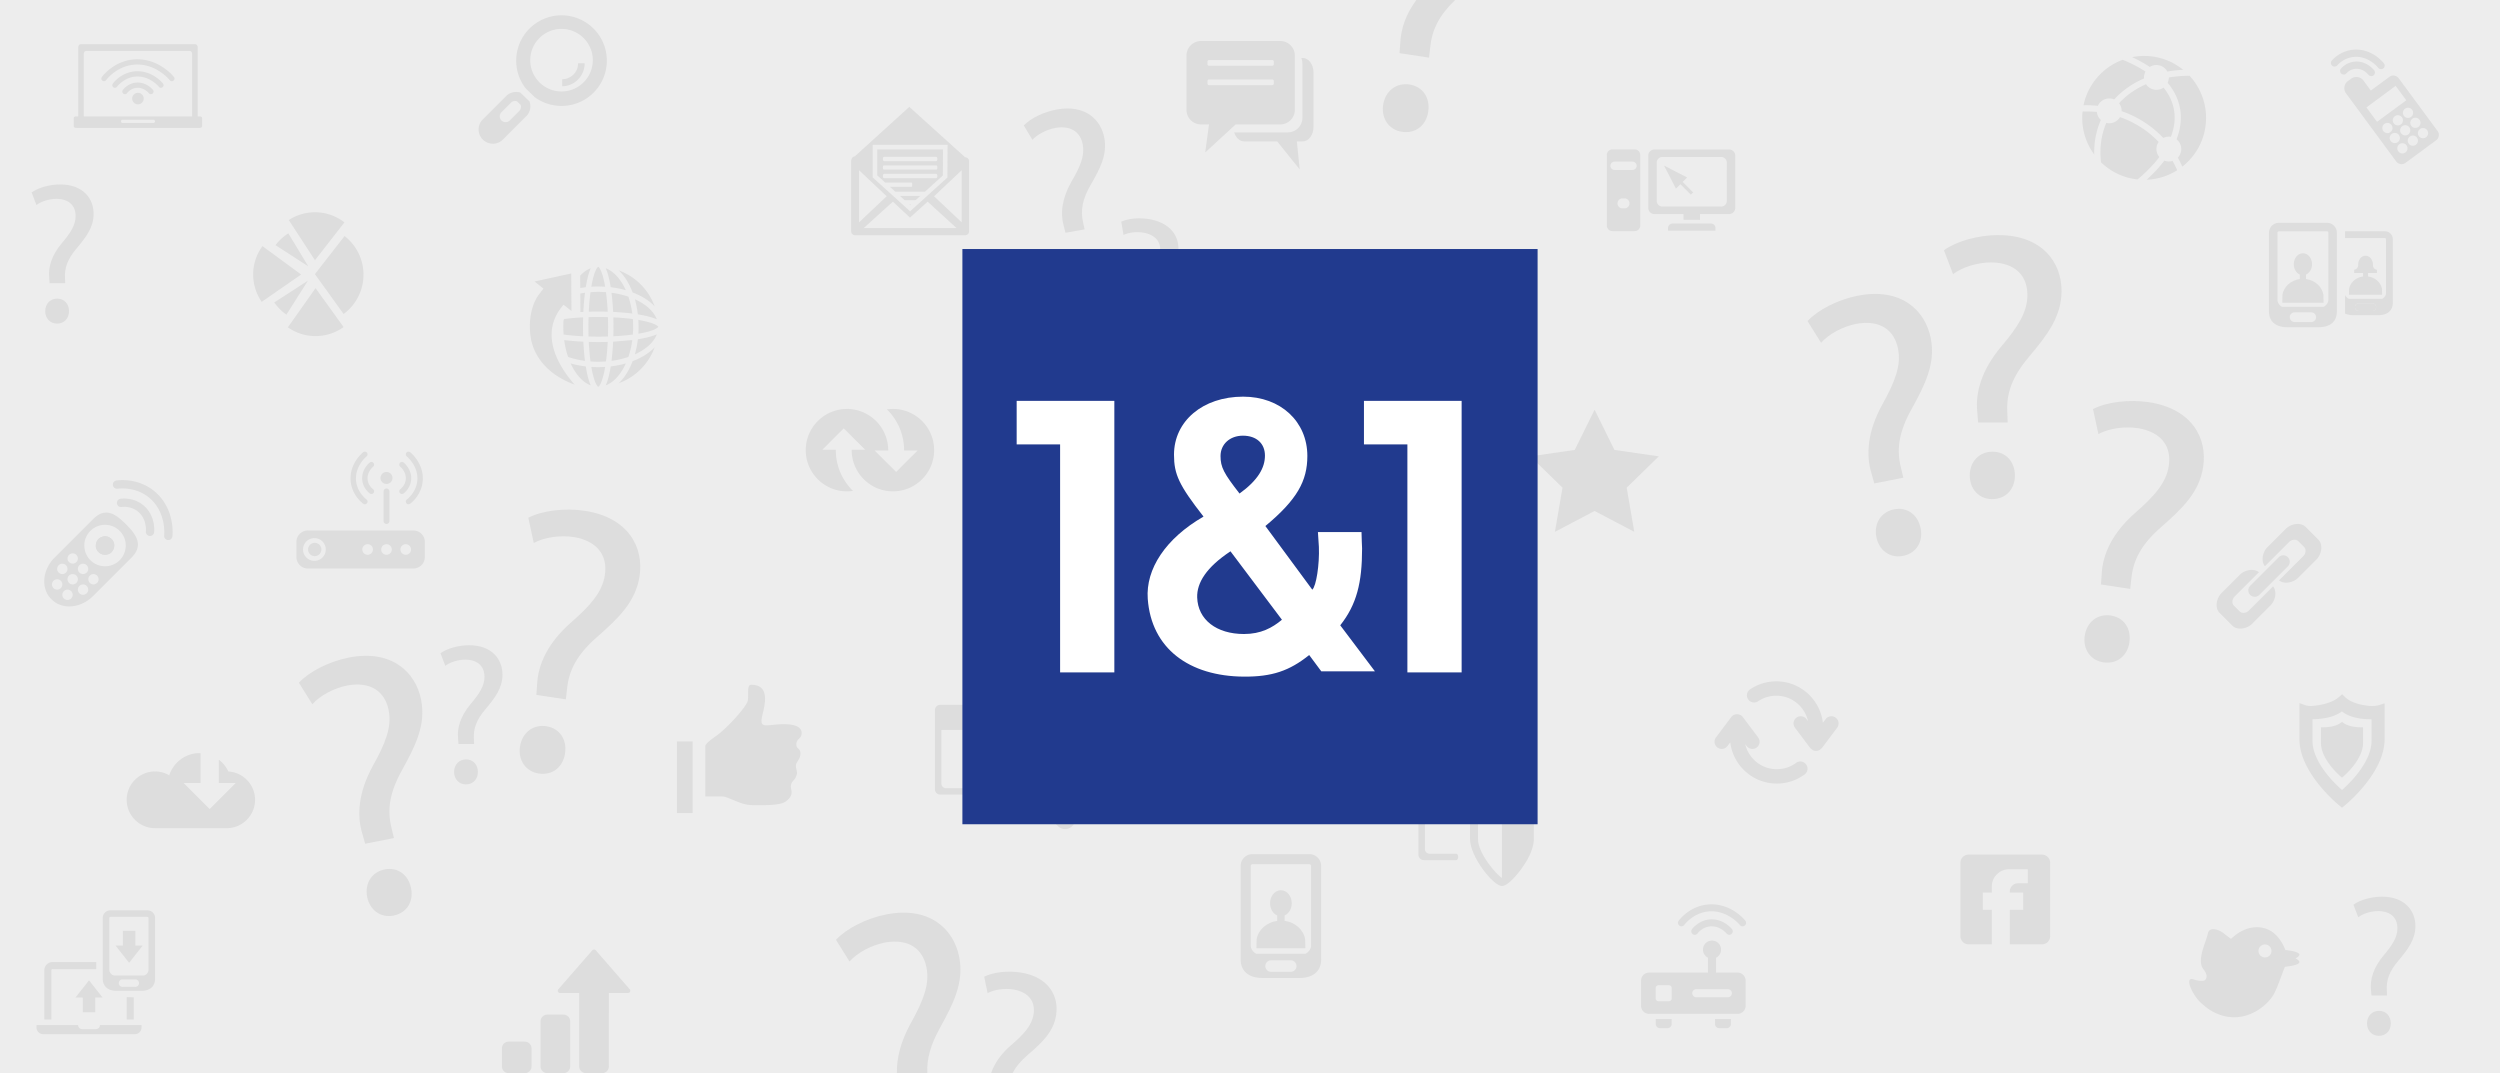 <svg preserveAspectRatio="xMidYMid slice" xmlns="http://www.w3.org/2000/svg" width="580" height="249" viewBox="0 0 2100 900"><path fill="#EDEDED" d="M0 0h2100v900H0z"/><path fill="#DDD" d="M811.13 131.901l-46.813-42.284-45.695 41.473c-1.838 0-3.079 2.289-3.079 4.121v58.757a3.315 3.315 0 003.313 3.31h92.274a3.309 3.309 0 003.31-3.31v-58.757a3.303 3.303 0 00-3.31-3.31zm-77.542-10.448h62.823l-.036 3.857-.108 21.863-.012 1.694-1.244 1.13-27.45 24.867-2.577 2.331-2.577-2.331-27.563-24.964-1.256-1.159v-27.288zm-11.421 21.286l23.171 21.845-23.171 21.851v-43.696zm3.905 48.526l24.463-22.163 14.335 13.386 14.815-13.386 24.242 22.163h-77.855zm82.163-4.831l-23.172-21.845 23.172-21.851v43.696z"/><path fill="#DDD" d="M764.99 172.027l.691-.625h-1.37l.679.625zm23.545-46.741H737.432v21.761l6.687 6.056h22.169c.253 0 .463.799.463 1.779 0 .985-.21 1.784-.463 1.784h-18.246l4.476 4.055h24.945l14.984-13.572.024-5.876.084-15.987h-4.02zm-1.526 24.073h-44.032c-.468 0-.847-.793-.847-1.778 0-.979.379-1.784.847-1.784h44.032c.475 0 .853.805.853 1.784 0 .985-.379 1.778-.853 1.778zm0-7.119h-44.032c-.468 0-.847-.799-.847-1.778 0-.985.379-1.791.847-1.791h44.032c.475 0 .853.805.853 1.791 0 .979-.379 1.778-.853 1.778zm0-7.125h-44.032c-.468 0-.847-.793-.847-1.784 0-.973.379-1.772.847-1.772h44.032c.475 0 .853.799.853 1.772 0 .991-.379 1.784-.853 1.784zm-26.627 32.725h9.228l3.929-3.563h-17.086l3.929 3.563zM1094.23 48.61h-1.183c.589 1.436.919 3.004.919 4.644v45.558c0 6.735-5.461 12.19-12.196 12.19h-45.053c1.364 4.428 4.584 7.552 8.345 7.552h27.702l18.895 23.497-2.367-23.497h4.938c4.981 0 9.018-5.461 9.018-12.19v-45.57c.006-6.723-4.037-12.184-9.018-12.184z"/><path fill="#DDD" d="M1075.395 34.389h-66.448c-6.741 0-12.196 5.461-12.196 12.19v45.564c0 6.729 5.455 12.184 12.196 12.184h6.675l-3.19 23.509 25.534-23.509h37.435c6.729 0 12.19-5.455 12.19-12.184V46.579c-.012-6.735-5.461-12.19-12.196-12.19zm-5.413 35.711a1.3 1.3 0 01-1.292 1.309h-53.044a1.307 1.307 0 01-1.298-1.309v-2.157c0-.721.589-1.31 1.298-1.31h53.044c.715 0 1.292.583 1.292 1.31V70.1zm0-16.269a1.3 1.3 0 01-1.292 1.304h-53.044a1.306 1.306 0 01-1.298-1.304v-2.163a1.31 1.31 0 011.298-1.304h53.044c.715 0 1.292.583 1.292 1.304v2.163zM1338.959 343.576l16.636 33.704 37.202 5.407-26.922 26.243 6.356 37.033-33.272-17.489-33.265 17.489 6.356-37.033-26.915-26.243 37.189-5.407z"/><g fill="#DDD"><path d="M169.132 97.581h-1.526V39.743c0-1.496-.919-2.698-2.061-2.698h-96.06c-1.13 0-2.061 1.202-2.061 2.698v57.838h-1.622c-1.196 0-2.169.577-2.169 1.298v7.071c0 .727.967 1.31 2.169 1.31h103.324c1.196 0 2.169-.589 2.169-1.31v-7.071c.006-.721-.967-1.298-2.163-1.298zm-38.691 5.533h-25.84c-.745 0-1.358-.613-1.358-1.358s.613-1.358 1.358-1.358h25.84c.739 0 1.358.607 1.358 1.358 0 .745-.619 1.358-1.358 1.358zm32.461-5.533H72.038V45.126c0-1.322.841-2.397 1.868-2.397h87.127c1.027 0 1.875 1.075 1.875 2.397v52.455h-.006z"/><path d="M117.272 69.218c-7.913 0-12.304 6.014-12.479 6.272a2.192 2.192 0 00.511 3.076c.385.288.835.414 1.28.414.691 0 1.358-.318 1.79-.919.126-.186 3.304-4.434 8.91-4.434 5.665 0 9.306 4.47 9.336 4.5a2.203 2.203 0 003.1.373 2.194 2.194 0 00.366-3.094c-.198-.253-4.95-6.188-12.814-6.188z"/><path d="M117.128 59.743c-13.163 0-20.439 9.973-20.739 10.4a2.2 2.2 0 00.511 3.07 2.217 2.217 0 003.082-.504c.06-.084 6.308-8.555 17.153-8.555 10.91 0 17.831 8.543 17.897 8.627a2.195 2.195 0 001.73.841c.475 0 .955-.15 1.358-.469.961-.745 1.124-2.139.373-3.1-.338-.409-8.256-10.31-21.365-10.31z"/><path d="M139.447 57.1c-6.909-4.836-14.677-7.39-22.482-7.39-7.822 0-15.441 2.565-22.025 7.42-4.968 3.659-7.612 7.324-7.726 7.48a2.211 2.211 0 00.517 3.082c.39.27.835.409 1.28.409.685 0 1.37-.318 1.802-.925.084-.138 9.511-13.055 26.153-13.055 6.945 0 13.62 2.193 19.832 6.513 4.704 3.262 7.354 6.591 7.378 6.621a2.203 2.203 0 003.1.373 2.188 2.188 0 00.373-3.088c-.109-.165-3.005-3.806-8.202-7.44z"/><ellipse cx="117.47" cy="82.669" rx="4.848" ry="4.854"/></g><g fill="#DDD"><path d="M89.893 449.73a7.74 7.74 0 017.738 7.738 7.737 7.737 0 01-7.738 7.738 7.738 7.738 0 110-15.476z"/><path d="M79.764 435.389L67.52 447.633l-.463.463-.427.421-19.003 19.015c-10.406 10.4-11.685 25.966-2.878 34.774l.367.36c8.802 8.814 24.374 7.522 34.768-2.878l19.009-19.003 13.127-13.134c10.406-10.4 4.218-19.237-4.584-28.045-8.813-8.801-17.278-14.611-27.672-4.217zm-8.309 37.309a4.34 4.34 0 010 8.682 4.347 4.347 0 01-4.35-4.338 4.348 4.348 0 014.35-4.344zm-8.693-8.676c2.397 0 4.344 1.941 4.344 4.338a4.342 4.342 0 01-8.682 0 4.333 4.333 0 014.338-4.338zm-8.682 8.676a4.34 4.34 0 11-4.344 4.344 4.34 4.34 0 014.344-4.344zm-4.349 21.718a4.345 4.345 0 01-4.344-4.338 4.343 4.343 0 118.688 0 4.338 4.338 0 01-4.344 4.338zm8.687 8.682a4.344 4.344 0 01-4.338-4.338 4.344 4.344 0 014.338-4.338 4.34 4.34 0 014.338 4.338 4.333 4.333 0 01-4.338 4.338zm4.344-13.025a4.341 4.341 0 11.006-8.682 4.341 4.341 0 01-.006 8.682zm8.693 8.681a4.343 4.343 0 01-4.35-4.338 4.344 4.344 0 018.688 0 4.336 4.336 0 01-4.338 4.338zm8.676-8.681a4.342 4.342 0 010-8.682 4.347 4.347 0 014.344 4.344 4.346 4.346 0 01-4.344 4.338zm9.762-15.23c-9.601 0-17.375-7.774-17.375-17.375 0-9.595 7.774-17.375 17.375-17.375s17.369 7.78 17.369 17.375c0 9.601-7.774 17.375-17.369 17.375zM102.745 418.26c-1.893.318-3.19 2.109-2.866 4.013.126.745.481 1.394.967 1.892a3.452 3.452 0 003.028.967c.349-.054 8.627-1.256 14.882 4.987 6.327 6.326 5.395 15.368 5.389 15.44-.216 1.911 1.142 3.647 3.052 3.869a3.478 3.478 0 003.863-3.04c.06-.504 1.382-12.43-7.384-21.19-8.838-8.83-20.445-7.022-20.931-6.938z"/><path d="M134.07 414.469c-14.677-14.684-33.921-11.679-34.732-11.535a3.473 3.473 0 00-2.859 3.989 3.481 3.481 0 003.995 2.872c.168-.03 16.588-2.505 28.682 9.595 12.16 12.166 10.34 29.415 10.322 29.589a3.465 3.465 0 001.003 2.872 3.38 3.38 0 002.043.991 3.48 3.48 0 003.869-3.046c.095-.835 2.3-20.71-12.323-35.327zM89.893 449.73a7.74 7.74 0 017.738 7.738 7.737 7.737 0 01-7.738 7.738 7.738 7.738 0 110-15.476z"/></g><g fill="#DDD"><path d="M305.492 400.995c0 8.129 6.164 12.629 6.435 12.821a2.253 2.253 0 003.16-.529c.289-.391.421-.853.421-1.31 0-.709-.324-1.4-.949-1.839-.18-.132-4.542-3.394-4.542-9.138 0-5.821 4.578-9.559 4.62-9.589a2.272 2.272 0 00.391-3.184 2.277 2.277 0 00-3.184-.379c-.266.206-6.352 5.078-6.352 13.147z"/><path d="M295.765 401.145c0 13.518 10.237 20.98 10.67 21.292a2.265 2.265 0 003.154-.523 2.266 2.266 0 00-.517-3.154c-.084-.066-8.777-6.477-8.777-17.609 0-11.199 8.772-18.3 8.856-18.366a2.248 2.248 0 00.871-1.779 2.23 2.23 0 00-.487-1.4 2.263 2.263 0 00-3.178-.379c-.439.337-10.592 8.478-10.592 21.918zM265.719 455.204a5.575 5.575 0 110 11.15 5.575 5.575 0 010-11.15z"/><path d="M348.46 444.84h-88.508c-5.287 0-9.577 4.284-9.577 9.582v12.719c0 5.287 4.29 9.57 9.577 9.57h88.508c5.287 0 9.577-4.278 9.577-9.57v-12.719c0-5.292-4.29-9.582-9.577-9.582zm-83.011 25.468c-5.263 0-9.529-4.272-9.529-9.529 0-5.263 4.266-9.528 9.529-9.528s9.529 4.266 9.529 9.528c0 5.257-4.266 9.529-9.529 9.529zm44.633-5.089a4.441 4.441 0 01-4.44-4.44 4.439 4.439 0 014.44-4.446 4.443 4.443 0 010 8.886zm15.818 0a4.45 4.45 0 01-4.446-4.44 4.448 4.448 0 014.446-4.446 4.444 4.444 0 014.446 4.446 4.453 4.453 0 01-4.446 4.44zm16.144 0a4.443 4.443 0 11.005-8.887 4.443 4.443 0 01-.005 8.887zM325.9 395.786a5.024 5.024 0 015.029 5.017 5.026 5.026 0 01-5.029 5.023 5.018 5.018 0 01-5.016-5.023 5.018 5.018 0 015.016-5.017zM328.346 436.916c0 1.352-1.1 2.451-2.445 2.451a2.452 2.452 0 01-2.445-2.451v-24.837a2.438 2.438 0 012.445-2.439 2.438 2.438 0 012.445 2.439v24.837zM346.64 400.995c0 8.129-6.176 12.635-6.44 12.821a2.258 2.258 0 01-3.58-1.851c0-.703.318-1.394.943-1.827.18-.144 4.548-3.394 4.548-9.144 0-5.816-4.584-9.553-4.62-9.583a2.272 2.272 0 01-.384-3.184 2.265 2.265 0 013.178-.384c.263.211 6.355 5.095 6.355 13.152z"/><path d="M356.366 401.151c0 13.512-10.237 20.973-10.676 21.286a2.266 2.266 0 01-3.154-.523 2.267 2.267 0 01.517-3.154c.09-.066 8.777-6.477 8.777-17.609 0-11.199-8.771-18.3-8.861-18.366a2.263 2.263 0 01-.859-1.779c0-.492.156-.985.48-1.4a2.27 2.27 0 013.184-.379c.433.337 10.592 8.478 10.592 21.924z"/></g><g fill="#DDD"><path d="M511.591 282.042c.084-2.577.12-5.221.12-7.918v-.066-.006c0-2.764-.036-5.479-.12-8.123a256.419 256.419 0 00-11.938-.096h-.048c-1.436.018-2.86.054-4.254.09a256.903 256.903 0 00-.126 8.129c-.006 2.77.042 5.467.126 8.123 2.643.078 5.359.126 8.123.126 2.229 0 4.428-.024 6.597-.084.511-.012 1.015-.03 1.52-.042v-.133zM513.922 240.846c2.631.306 5.203.733 7.69 1.274 1.706.361 3.364.769 4.987 1.237a38.037 38.037 0 00-.998-2.067c-1.718-3.424-3.695-6.434-5.852-8.94-1.67-1.947-3.454-3.587-5.311-4.896-.114-.078-.234-.162-.354-.246a21.777 21.777 0 00-4.338-2.271c1.321 2.92 2.427 6.771 3.388 11.499.272 1.388.53 2.866.788 4.41zM488.394 241.525c1.52-.27 3.052-.487 4.62-.679.781-4.884 1.736-9.114 2.842-12.472.427-1.261.853-2.403 1.322-3.437-.859.337-1.712.727-2.547 1.184-.727.403-1.436.841-2.139 1.34-1.448 1.015-2.842 2.235-4.175 3.641l.077 10.423zM505.896 240.269c1.13.036 2.247.084 3.352.156-.595-3.533-1.285-6.627-2.037-9.198-.06-.198-.114-.403-.174-.595-.06-.18-.114-.361-.168-.535-.006 0-.006-.012-.012-.012 0-.012 0-.024-.006-.03a32.72 32.72 0 00-.943-2.571c-.577-1.376-1.147-2.415-1.652-3.022-.415-.535-.721-.697-.793-.721-.012 0-.03.006-.054.024-.072.03-.24.144-.444.349-.421.42-.991 1.268-1.538 2.451-1.136 2.379-2.253 6.104-3.178 10.742-.186 1.003-.385 2.037-.565 3.118a91.79 91.79 0 015.785-.192c.817 0 1.622.012 2.427.036zM550.45 263.646a32.135 32.135 0 00-.385-.577c-.024-.018-.036-.042-.054-.06a26.906 26.906 0 00-3.046-3.575 28.682 28.682 0 00-1.58-1.478c-.06-.06-.138-.12-.204-.18a38.725 38.725 0 00-1.424-1.159 12.505 12.505 0 00-.499-.385c-.427-.313-.871-.643-1.316-.961a19.96 19.96 0 01-.547-.379 72.645 72.645 0 00-1.911-1.22 56.317 56.317 0 00-4.914-2.577c-.132-.06-.27-.126-.409-.186.174.637.348 1.28.516 1.928.15.589.289 1.172.42 1.76.018.054.03.108.042.174.012.042.018.078.03.126a86.092 86.092 0 011.178 6.302c.12.787.222 1.592.318 2.397 4.434.703 8.327 1.568 11.511 2.541l.961.3c.252.09.511.174.763.265a33.9 33.9 0 012.668 1.057 20.916 20.916 0 00-1.989-3.887c-.033-.082-.081-.148-.129-.226zM488.521 260.78c.006.306-.024.619-.078.925.841-.06 1.682-.102 2.541-.144.277-5.774.745-11.175 1.37-16.065a86.187 86.187 0 00-3.923.625l.09 14.659zM532.493 280.528a84.86 84.86 0 00.006-12.971c-4.908-.655-10.43-1.147-16.366-1.448h-.006a263.418 263.418 0 010 15.874c5.942-.296 11.469-.794 16.366-1.455 0 .006 0 .006 0 0zM532.018 262.925a77.969 77.969 0 00-1.238-6.873c-.024-.09-.048-.18-.06-.27-.084-.379-.18-.751-.276-1.124-.006-.024-.012-.042-.018-.06-.144-.607-.3-1.214-.468-1.814-.096-.372-.192-.751-.301-1.118-.294-.979-.583-1.953-.907-2.89a73.598 73.598 0 00-6.813-1.947c-.354-.084-.703-.156-1.057-.234-.252-.054-.493-.108-.739-.162a8.171 8.171 0 00-.439-.084 73.91 73.91 0 00-5.119-.853c.156 1.184.294 2.409.427 3.653.102.931.186 1.887.276 2.854.006.066.012.144.024.216v.054a314.452 314.452 0 01.36 4.452c0 .054 0 .102.006.15.078 1.25.162 2.524.222 3.803.012.102.012.18.018.282.006.198.03.397.036.595v.006c5.775.283 11.175.745 16.066 1.364zM524.784 308.387a51.24 51.24 0 001.815-3.641c-3.995 1.136-8.243 1.983-12.677 2.511-.787 4.884-1.748 9.108-2.848 12.467-.432 1.268-.853 2.409-1.322 3.437a19.198 19.198 0 002.457-1.136c.745-.408 1.49-.865 2.229-1.376a22.5 22.5 0 001.382-1.051c2.926-2.373 5.647-5.605 8.002-9.535.332-.547.65-1.112.962-1.676zM552.577 280.324c-.781.366-1.64.703-2.572 1.033-2.487.883-5.485 1.658-8.909 2.349-1.394.276-2.878.541-4.416.781h-.006c-.523 4.446-1.364 8.687-2.505 12.689h.006a42.535 42.535 0 002.037-.979c4.254-2.139 7.876-4.686 10.694-7.468a28.251 28.251 0 003.16-3.707 21.173 21.173 0 002.523-4.704c-.006.006-.012.006-.012.006zM549.796 292.225c-2.295 2.235-4.969 4.266-7.984 6.074-.349.21-.697.409-1.046.613-.024.012-.036.024-.06.03 0 .006-.006.006-.006.006a56.864 56.864 0 01-5.588 2.77 70.7 70.7 0 01-2.83 1.142c-.18.487-.366.961-.553 1.448-1.622 3.989-3.563 7.63-5.773 10.808-1.616 2.325-3.37 4.41-5.269 6.212h.006s0 .006-.006.006a51.54 51.54 0 006.092-2.692 50.325 50.325 0 009.678-6.609 61.067 61.067 0 002.584-2.409 50.358 50.358 0 0011.715-18.366h-.006a27.96 27.96 0 01-.954.967zM478.187 299.315c4.35 1.49 9.114 2.608 14.173 3.28-.631-4.884-1.099-10.292-1.376-16.059-5.78-.282-11.175-.739-16.071-1.37.679 5.059 1.784 9.817 3.274 14.149zM495.58 318.822c-.006-.006-.006-.012-.012-.024 0-.012-.006-.018-.006-.024a48.71 48.71 0 01-.817-2.938 74.395 74.395 0 01-.931-4.17 106.106 106.106 0 01-.793-4.41 81.688 81.688 0 01-12.683-2.511c3.202 7.06 7.45 12.587 12.154 15.903a22.053 22.053 0 004.704 2.517c-.588-1.272-1.123-2.726-1.616-4.343zM527.722 235.709c1.73 2.884 3.256 6.08 4.554 9.516.487.18.967.367 1.442.565 6.038 2.451 11.271 5.624 15.356 9.379.577.54 1.142 1.087 1.676 1.652a50.211 50.211 0 00-10.76-17.375c-.306-.33-.625-.655-.949-.973a50.068 50.068 0 00-18.372-11.715c2.613 2.481 4.981 5.503 7.053 8.951zM515.953 286.53c-.282 5.773-.751 11.181-1.37 16.065 5.053-.673 9.811-1.778 14.143-3.274.162-.481.324-.955.48-1.454 1.256-3.941 2.205-8.213 2.8-12.701l-16.053 1.364zM509.951 303.076c.655-4.896 1.154-10.436 1.454-16.36h-.006c-2.584.072-5.233.114-7.931.114-2.692 0-5.347-.048-7.936-.114.3 5.924.793 11.451 1.46 16.36 2.121.168 4.283.258 6.482.258 2.193 0 4.35-.096 6.477-.258zM503.475 261.267c2.697 0 5.335.042 7.93.12-.3-5.936-.799-11.463-1.454-16.366a85.205 85.205 0 00-6.483-.258h-.012a79.13 79.13 0 00-6.476.258c-.655 4.896-1.154 10.43-1.454 16.366a260.51 260.51 0 017.889-.12h.06zM474.372 268.572a90.27 90.27 0 00-.186 5.299v.186c0 .373.006.745.012 1.123.006.18 0 .342.006.517 0 .06.006.132.006.192.036 1.574.114 3.118.222 4.638.559.078 1.118.15 1.688.216 4.47.553 9.415.985 14.683 1.244a263 263 0 01-.12-7.93c.006-2.698.048-5.347.12-7.943-5.768.289-11.145.775-15.939 1.406-.173.343-.336.698-.492 1.052zM503.475 307.864h-.072a89.735 89.735 0 01-5.72-.186c.421 2.445.877 4.692 1.37 6.687.276 1.111.559 2.145.847 3.106.907 2.98 1.947 5.155 2.782 6.17.27.342.492.535.637.631.072.06.132.078.156.09.006 0 .006-.006.006-.006.012-.006.018-.006.042-.018.078-.036.24-.156.451-.361.421-.415.997-1.256 1.55-2.445 1.135-2.379 2.235-6.098 3.166-10.754.198-.991.384-2.025.565-3.1a99.105 99.105 0 01-5.78.186zM553.586 273.763a2.796 2.796 0 00-.192-.21c-.409-.402-1.184-.937-2.289-1.466-.054-.024-.102-.06-.156-.078-.126-.066-.265-.12-.397-.18-2.385-1.063-5.954-2.109-10.346-2.986a78.527 78.527 0 00-2.559-.481c-.18-.036-.361-.054-.553-.09.12 1.905.186 3.827.186 5.786 0 1.947-.066 3.875-.186 5.785 3.803-.649 7.119-1.394 9.787-2.211 2.974-.907 5.155-1.953 6.176-2.782.529-.415.685-.721.715-.793 0-.006 0-.036-.012-.054a1.286 1.286 0 00-.174-.24z"/><path d="M449.625 292.808a36.616 36.616 0 01-.853-2.205 42.001 42.001 0 01-.943-3.04 55.932 55.932 0 01-.655-2.812 45.72 45.72 0 01-.457-2.667 49.794 49.794 0 01-.312-2.541 41.098 41.098 0 01-.198-2.457c-.048-.775-.066-1.568-.084-2.355a55.049 55.049 0 01.09-4.518c.036-.721.096-1.436.168-2.151.066-.703.15-1.406.241-2.097a42.63 42.63 0 01.696-4.032c.132-.655.294-1.292.451-1.941.162-.625.337-1.25.523-1.863.186-.631.384-1.231.589-1.826.204-.601.427-1.19.655-1.766.234-.583.481-1.142.739-1.706.258-.565.528-1.111.799-1.646.294-.54.577-1.075.877-1.598.313-.517.631-1.033.961-1.526.337-.499.691-.979 1.051-1.454.228-.295.456-.595.697-.889.15-.168.282-.349.415-.517.132-.18.252-.349.373-.516.138-.186.27-.372.415-.553l.288-.372 1.094-1.424.252-.318-7.462-5.966 1.736-.378 2.247-.499 2.253-.487 2.253-.499 2.247-.492 2.259-.499 2.247-.487 2.259-.499 2.253-.493 2.247-.492 2.259-.487 6.494-1.424.054 6.651.018 2.307.006 2.307.018 2.307.006 2.307.024 2.307.012 2.313.018 2.295.018 2.319.018 2.307.012 2.301.006 1.766v.012l-6.645-5.305-.246.318-1.13 1.394-.318.409c-.27.331-.523.673-.775 1.01-.361.487-.715.967-1.051 1.46-.343.499-.667.997-.986 1.496a46.385 46.385 0 00-.919 1.568 51.941 51.941 0 00-.847 1.61 39.98 39.98 0 00-.775 1.676 33.932 33.932 0 00-.697 1.73 37.886 37.886 0 00-.625 1.791c-.192.625-.361 1.256-.529 1.874a36.385 36.385 0 00-.432 1.947 39.565 39.565 0 00-.337 2.025 30.944 30.944 0 00-.21 2.121 33.87 33.87 0 00-.102 2.211c-.018.769.006 1.544.036 2.325.042.805.09 1.61.18 2.433.09.859.21 1.718.361 2.572.15.907.33 1.826.54 2.733.216.967.469 1.929.757 2.902a49.254 49.254 0 001.015 3.106 67.596 67.596 0 001.34 3.364 66.418 66.418 0 001.724 3.665 70.368 70.368 0 001.754 3.28c.156.27.306.535.469.787a83.57 83.57 0 002.896 4.62 98.774 98.774 0 003.953 5.449 119.683 119.683 0 004.242 5.113c-.432-.162-.883-.33-1.328-.499a71.081 71.081 0 01-6.302-2.74c-.156-.078-.319-.156-.475-.234-8.429-4.242-15.158-9.673-20.103-16.209a48.363 48.363 0 01-3.244-4.896 50.982 50.982 0 01-2.025-3.899c-.191-.409-.365-.811-.54-1.214z"/></g><path fill="#DDD" d="M193.288 646.94a26.691 26.691 0 00-7.949-9.913v19.556h14.137l-21.833 21.833-21.833-21.833h14.142v-25.029c-.276-.012-.552-.03-.829-.03-11.782 0-21.929 7.853-25.377 18.607a23.67 23.67 0 00-11.938-3.232c-13.11 0-23.779 10.67-23.779 23.785s10.67 23.785 23.779 23.785h60.097c13.115 0 23.785-10.67 23.785-23.785.001-12.653-9.93-23.029-22.402-23.744z"/><g fill="#DDD"><path d="M569.469 621.707h13.142v60.121h-13.142zM593.236 625.336v42.506h13.98c5.594 0 15.38 7.275 24.888 7.275s23.806.745 28.871-3.22c3.812-2.986 4.674-5.455 4.632-7.564-.054-2.62-1.16-3.791-.325-6.729.997-3.485 3.178-2.818 4.734-8.345.631-2.235-1.244-5.359-.745-7.972.511-2.692 3.533-4.602 3.737-8.97.249-5.359-3.611-3.737-3.437-8.375.192-4.884 4.476-4.194 4.476-9.228 0-5.035-5.275-9.198-26.002-6.711-6.993.841-8.952 0-6.993-8.111 1.959-8.111 7.041-25.726-9.276-25.726-4.001 0-2.031 8.273-2.869 13.307-.838 5.035-18.057 23.888-26.726 29.757-8.668 5.871-8.945 8.106-8.945 8.106z"/></g><g fill="#DDD"><path d="M438.173 77.661a11.948 11.948 0 00-12.016 2.956l-19.502 19.502c-4.668 4.662-4.668 12.232 0 16.894 4.668 4.668 12.232 4.668 16.9 0l19.496-19.502c3.358-3.352 4.302-8.225 2.818-12.424l-7.696-7.426zm-.926 15.363l-7.991 7.991a4.904 4.904 0 01-6.933 0c-1.916-1.911-1.904-5.011 0-6.927l7.996-7.99a4.893 4.893 0 014.92-1.214l3.154 3.04a4.89 4.89 0 01-1.146 5.1zM472.664 12.854c-20.98 0-37.988 17.008-37.988 37.988a37.85 37.85 0 008.008 23.335l7.606 7.366a37.847 37.847 0 0022.374 7.287c20.992 0 38.006-17.008 38.006-37.988s-17.014-37.988-38.006-37.988zm0 63.846c-14.485 0-26.225-11.746-26.225-26.231s11.739-26.225 26.225-26.225c14.485 0 26.242 11.739 26.242 26.225S487.149 76.7 472.664 76.7z"/><path d="M486.542 53.323c0 7.245-6.056 13.109-13.313 13.109v5.888c10.502 0 18.859-8.783 18.859-19.273l-5.557.024c.005.084.011.168.011.252z"/></g><g fill="#DDD"><path d="M747.058 411.851c1.174.12 2.367.183 3.573.183.452 0 .898-.024 1.347-.042-.466.018-.934.035-1.403.035-1.186 0-2.361-.059-3.517-.176zM710.199 342.975zM708.356 343.122zM753.849 411.869zM755.755 411.641zM710.622 342.961c.466-.018.933-.034 1.403-.034 1.188 0 2.361.058 3.518.176a35.159 35.159 0 00-3.573-.183c-.452-.001-.899.023-1.348.041z"/><path d="M702.663 377.391l-.001-.258h-11.286l17.958-17.923 17.992 17.923h-11.343l.005.258c0 17.898 13.641 32.665 31.07 34.46 1.156.117 2.331.176 3.517.176.469 0 .937-.017 1.403-.035.141-.004.284-.006.424-.014.487-.026.969-.064 1.448-.11.132-.012.264-.022.395-.038a35.822 35.822 0 001.511-.191l.194-.032c16.534-2.583 29.182-16.881 29.182-34.138 0-19.081-15.472-34.551-34.556-34.551-1.72 0-3.406.13-5.059.373 8.893 8.707 14.421 20.841 14.421 34.271l.003.258h11.284l-17.958 17.923-17.992-17.923h11.343l-.005-.258c0-17.898-13.641-32.665-31.07-34.46a34.95 34.95 0 00-3.518-.176c-.47 0-.937.017-1.403.034-.141.005-.284.006-.424.014-.487.026-.969.065-1.448.11-.132.012-.264.022-.395.038-.506.054-1.011.116-1.511.191l-.194.031c-16.532 2.584-29.182 16.881-29.182 34.139 0 19.081 15.472 34.551 34.556 34.551 1.72 0 3.406-.132 5.059-.372-8.892-8.707-14.42-20.842-14.42-34.271z"/></g><path fill="#DDD" d="M1714.159 716.647h-61.62c-3.749 0-6.807 3.04-6.807 6.801v61.611a6.813 6.813 0 006.807 6.81h19.529v-28.973h-7.576v-14.383h7.576v-5.185c0-3.935 1.409-7.327 4.243-10.141 2.831-2.836 6.208-4.257 10.158-4.257h15.741v11.749h-8.216c-1.89 0-3.497.682-4.84 2.04-1.343 1.355-2.022 2.962-2.022 4.797v.997h11.208v14.383h-11.208v28.973h27.026a6.806 6.806 0 006.81-6.81v-61.611a6.798 6.798 0 00-6.809-6.801zM1989.852 75.938l15.606-11.502c2.475-1.82 5.985-1.292 7.791 1.183l32.588 44.203c1.822 2.472 1.289 5.984-1.17 7.807l-25.714 18.931c-2.471 1.82-5.982 1.286-7.804-1.168l-21.031-28.559-11.541-15.666-9.492-12.866c-2.405-3.268-1.702-7.909 1.569-10.319l2.711-1.995c3.271-2.403 7.911-1.7 10.319 1.556l6.168 8.395zm-28.174-21.102a3.034 3.034 0 11-4.492-4.08 31.614 31.614 0 012.582-2.517c5.21-4.473 11.712-6.792 18.411-6.642 6.661.144 13.483 2.736 19.356 8.084a34.683 34.683 0 013.231 3.322 3.028 3.028 0 01-.318 4.266 3.042 3.042 0 01-4.279-.318 30.127 30.127 0 00-2.701-2.782c-4.746-4.302-10.171-6.392-15.422-6.513-5.198-.117-10.262 1.691-14.329 5.191a23.822 23.822 0 00-2.039 1.989zm7.7 6.69c.347-.388.718-.748 1.09-1.066 2.181-1.875 4.892-2.848 7.658-2.779 2.819.066 5.756 1.198 8.334 3.536.518.469 1.011.988 1.489 1.532a3.032 3.032 0 104.602-3.948 23.46 23.46 0 00-2.02-2.076c-3.723-3.373-8.046-5.011-12.271-5.107-4.269-.093-8.416 1.385-11.743 4.242a18.869 18.869 0 00-1.633 1.595 3.019 3.019 0 00.212 4.283 3.02 3.02 0 004.282-.212zm16.805 28.543l8.907 12.085 24.502-18.054-8.907-12.088-24.502 18.057zm15.077 13.842a4.264 4.264 0 00-.919 5.966 4.276 4.276 0 005.985.904 4.258 4.258 0 00.903-5.969 4.253 4.253 0 00-5.969-.901zm29.847 4.293a4.276 4.276 0 00-.918 5.984c1.409 1.899 4.083 2.31 5.982.901 1.902-1.394 2.3-4.083.903-5.972-1.393-1.898-4.079-2.313-5.967-.913zm-8.538 6.287c-1.899 1.409-2.312 4.083-.903 5.981a4.267 4.267 0 005.969.904 4.254 4.254 0 00.904-5.981 4.266 4.266 0 00-5.97-.904zm-8.759 6.447a4.286 4.286 0 00-.904 5.984 4.271 4.271 0 005.982.904c1.9-1.394 2.298-4.067.904-5.972a4.277 4.277 0 00-5.982-.916zm10.902-21.392c-1.902 1.394-2.301 4.067-.904 5.969a4.275 4.275 0 10.904-5.969zm-8.537 6.288a4.269 4.269 0 00-.889 5.972 4.256 4.256 0 005.967.904 4.252 4.252 0 00.903-5.969 4.266 4.266 0 00-5.981-.907zm-8.748 6.449a4.27 4.27 0 00-.902 5.972 4.291 4.291 0 005.984.916 4.288 4.288 0 00.902-5.984c-1.411-1.901-4.082-2.312-5.984-.904zm11.116-21.114a4.262 4.262 0 00-.906 5.975 4.273 4.273 0 005.983.901 4.263 4.263 0 00.891-5.966 4.252 4.252 0 00-5.968-.91zm-8.537 6.278a4.286 4.286 0 00-.903 5.981c1.394 1.901 4.083 2.304 5.983.904 1.903-1.394 2.299-4.082.902-5.981a4.284 4.284 0 00-5.982-.904zM1887.431 512.154c-1.915 1.929-5.585 2.487-7.498.574l-4.946-4.936c-1.903-1.913-1.343-5.584.586-7.495l20.46-20.463c-4.294-3.47-11.858-1.995-15.979 2.127l-15.396 15.392c-4.333 4.338-5.744 12.445-1.609 16.597l10.715 10.712c4.148 4.136 12.26 2.728 16.592-1.607l15.395-15.383c4.137-4.134 5.598-11.698 2.13-15.99l-20.45 20.472zM1945.888 452.552l-10.702-10.715c-4.149-4.133-12.27-2.724-16.591 1.607l-15.398 15.383c-4.135 4.124-5.595 11.703-2.139 15.981l20.462-20.463c1.927-1.925 5.581-2.481 7.498-.571l4.944 4.944c1.903 1.905 1.343 5.56-.571 7.489l-20.474 20.46c4.293 3.454 11.858 1.995 15.993-2.13l15.382-15.38c4.334-4.346 5.743-12.468 1.596-16.605z"/><path fill="#DDD" d="M1888.708 498.861a5.43 5.43 0 007.644 0l23.958-23.959c2.114-2.112 2.114-5.546 0-7.645-2.101-2.109-5.518-2.109-7.631 0l-23.97 23.96a5.424 5.424 0 00-.001 7.644zM1996.929 591.219c-.012 0-2.552.814-6.155.814-.757 0-1.555-.03-2.393-.12-6.394-.64-15.116-2.475-20.289-7.54l-2.272-2.232-2.381 2.127c-6.155 5.503-16.579 7.164-22.241 7.669a21.33 21.33 0 01-1.595.066c-2.966 0-4.973-.73-5-.745l-4.572-1.685-.026 4.878v25.471c0 28.147 32.2 54.54 33.569 55.639l2.139 1.742 2.14-1.742c1.37-1.1 33.556-27.492 33.556-55.639v-30.19l-4.48 1.487zm-6.472 11.914v18.147c0 18.426-19.864 36.906-24.743 41.16-4.88-4.254-24.742-22.71-24.742-41.16v-18.186h.029c4.984 0 16.977-.667 24.659-6.555 6.9 5.717 17.75 6.594 23.812 6.594h.985z"/><path fill="#DDD" d="M1983.357 609.873s-11.687.784-17.644-4.56c-5.969 5.344-17.642 4.56-17.642 4.56h-.014v2.382l.014.012v10.94c0 .85.067 1.7.172 2.538.054.292.119.598.173.892.093.559.198 1.114.345 1.661.081.333.186.664.279.997.161.52.32 1.036.506 1.541.12.318.239.637.371.958.08.225.161.451.254.679l.027-.027c.837 1.953 1.873 3.839 3.004 5.612l-.015.012c.083.132.188.264.269.385.278.438.571.865.862 1.273.213.306.425.628.64.934l.014-.015a55.562 55.562 0 003.856 4.746l-.015.015c3.698 4.122 6.9 6.714 6.9 6.714s3.204-2.592 6.899-6.714l-.01-.015a61.975 61.975 0 003.854-4.746l.014.015c.213-.306.413-.628.623-.934.294-.408.586-.835.868-1.273.092-.12.185-.253.278-.385l-.015-.012a39.498 39.498 0 002.993-5.612l.026.027c.093-.228.173-.453.266-.694.12-.306.252-.613.359-.943a21.51 21.51 0 00.506-1.541c.105-.333.212-.664.291-.997.132-.559.253-1.102.346-1.661.054-.306.118-.601.159-.892.107-.838.174-1.688.188-2.538v-.027-.015-2.298-8.612l-.001-2.382z"/><g fill="#DDD"><path d="M1916.319 803.113c0-3.295 1.675-6.272 1.862-6.578-3.205-8.18-10.066-19.015-23.879-19.015-8.322 0-15.581 4.007-21.67 9.787-2.538-1.965-4.706-3.485-5.891-4.455-4.239-3.482-12.351-6.182-13.507 0-1.156 6.167-9.652 22.389-3.868 29.718 5.796 7.339.825 9.685.825 9.685-1.768.415-4.668.472-9.068-1.03-8.483-2.902-.081 15.552 8.482 21.532 0 0 10.117 10.28 25.778 10.28 15.663 0 29.036-11.247 33.61-20.25 3.536-6.99 6.514-16.894 9.332-23.076-.081.012-.119.024-.119.024s-1.887-3.14-1.887-6.622zm-15.209-.24a5.435 5.435 0 01-5.437-5.437c0-3.016 2.433-5.449 5.437-5.449s5.451 2.433 5.451 5.449c-.001 3.004-2.447 5.437-5.451 5.437z"/><path d="M1926.675 803.642c1.556-.769 4.615-2.562 2.741-4.169-2.474-2.103-11.78-2.911-11.78-2.911s-2.023 3.349-2.023 7.08c0 3.728 2.023 7.089 2.023 7.089s9.306-.796 11.78-2.914c1.874-1.604-1.185-3.4-2.741-4.175z"/></g><g fill="#DDD"><path d="M1541.143 601.818c-2.645-2.001-6.435-1.466-8.429 1.196l-2.313 3.07c-2.301-19.529-18.919-34.741-39.047-34.741-7.897 0-15.517 2.328-22.016 6.729-2.753 1.859-3.471 5.596-1.61 8.363 1.861 2.752 5.61 3.479 8.377 1.607 4.494-3.046 9.772-4.653 15.25-4.653 13.013 0 23.891 9.189 26.603 21.391l-1.329-1.766a6.016 6.016 0 00-8.431-1.196 6.033 6.033 0 00-1.209 8.438l12.815 17.06c.174.213.413.307.613.49.333.361.705.676 1.13.946.28.171.559.319.865.451.132.054.252.159.396.198.533.186 1.077.243 1.625.27.08.009.131.051.198.051.012 0 .026-.015.026-.015.027 0 .042.015.054.015.066 0 .12-.042.198-.051.533-.027 1.09-.084 1.622-.27.147-.039.268-.144.4-.213.308-.117.586-.264.865-.436a6.12 6.12 0 001.143-.946c.186-.183.438-.276.599-.49l12.801-17.06a6.022 6.022 0 00-1.196-8.438zM1507.919 639.719a27.109 27.109 0 01-16.167 5.305c-12.896 0-23.665-9.018-26.51-21.049l1.223 1.622a6.044 6.044 0 004.826 2.409c1.265 0 2.528-.4 3.617-1.211 2.659-1.995 3.19-5.786 1.197-8.441l-12.816-17.059c-1.224-1.619-3.151-2.457-5.104-2.364-1.784.069-3.498.886-4.616 2.364l-12.816 17.059c-1.993 2.655-1.461 6.446 1.197 8.441a6.037 6.037 0 003.615 1.211 6.04 6.04 0 004.826-2.409l2.328-3.109c2.379 19.451 18.958 34.582 39.034 34.582 8.443 0 16.513-2.647 23.306-7.645a6.033 6.033 0 001.277-8.432c-1.97-2.67-5.733-3.241-8.417-1.274z"/></g><path fill="#DDD" d="M795.14 660.97a3.97 3.97 0 01-3.965-3.977v-44.921h87.715v-16.546a4.481 4.481 0 00-4.479-4.488h-84.147a4.489 4.489 0 00-4.488 4.488v66.303a4.49 4.49 0 004.488 4.494h26.985c2.445 0 2.358-5.353 0-5.353H795.14zm67.691-62.885c0-.835.667-1.502 1.493-1.502h7.681c.823 0 1.493.667 1.493 1.502v7.678c0 .817-.67 1.49-1.493 1.49h-7.681a1.494 1.494 0 01-1.493-1.49v-7.678zm-15.552 0c0-.835.67-1.502 1.493-1.502h7.681c.826 0 1.496.667 1.496 1.502v7.678c0 .817-.67 1.49-1.496 1.49h-7.681a1.496 1.496 0 01-1.493-1.49v-7.678zM873.327 670.355a8.404 8.404 0 001.982 8.736l13.701 13.704c3.277 3.274 8.594 3.274 11.874 0 3.278-3.28 3.278-8.603 0-11.878l-13.704-13.698a8.393 8.393 0 00-8.441-2.079l-5.412 5.215zm5.256 1.994l2.214-2.133a3.424 3.424 0 013.458.847l5.62 5.617c1.337 1.346 1.343 3.526 0 4.866a3.444 3.444 0 01-4.872 0l-5.614-5.617a3.424 3.424 0 01-.806-3.58z"/><path fill="#DDD" d="M827.807 646.293c0 14.744 11.95 26.693 26.69 26.693a26.577 26.577 0 0015.726-5.119l5.344-5.179a26.57 26.57 0 005.626-16.396c0-14.743-11.95-26.693-26.69-26.693-14.743.001-26.696 11.951-26.696 26.694zm8.264-.258c0-10.177 8.255-18.432 18.432-18.432s18.423 8.255 18.423 18.432c0 10.171-8.246 18.426-18.423 18.426s-18.432-8.255-18.432-18.426zM1200.634 715.904a3.967 3.967 0 01-3.965-3.971v-44.927h87.718V650.46a4.482 4.482 0 00-4.476-4.488h-84.15a4.493 4.493 0 00-4.488 4.488v66.309a4.489 4.489 0 004.488 4.488h26.985c2.442 0 2.358-5.353 0-5.353h-22.112zm67.691-62.884a1.5 1.5 0 011.496-1.502h7.681c.823 0 1.496.673 1.496 1.502v7.678c0 .817-.673 1.49-1.496 1.49h-7.681a1.497 1.497 0 01-1.496-1.49v-7.678zm-15.549 0c0-.829.67-1.502 1.49-1.502h7.684c.823 0 1.496.673 1.496 1.502v7.678c0 .817-.673 1.49-1.496 1.49h-7.684c-.823 0-1.49-.673-1.49-1.49v-7.678z"/><path fill="#DDD" d="M1288.034 686.009l-2.325-.739c-9.477-2.998-22.887-9.33-23.019-9.396l-1.43-.679-1.424.679c-.138.066-13.542 6.398-23.016 9.396l-2.328.739v17.507c0 14.996 19.559 39.448 26.768 39.448 5.443 0 14.299-11.613 16.02-13.938 4.013-5.443 10.754-15.987 10.754-25.51v-17.507zm-46.871 17.507v-12.653c7.714-2.661 16.66-6.705 20.096-8.291V736.162c-4.205-2.24-20.096-20.342-20.096-32.646z"/><g fill="#DDD"><path d="M1440.329 191.114c0-2.031-1.736-3.677-3.875-3.677h-32.034c-2.139 0-3.869 1.646-3.869 3.677v2.331h39.772c.006-.005.006-.3.006-2.331zM1451.762 125.358h-62.644a5.138 5.138 0 00-5.137 5.137v43.858a5.135 5.135 0 005.137 5.137h24.41v4.891h13.812v-4.891h24.416a5.138 5.138 0 005.137-5.137v-43.858a5.118 5.118 0 00-5.131-5.137zm-1.934 43.131a4.71 4.71 0 01-4.71 4.71h-49.349a4.706 4.706 0 01-4.71-4.71v-32.13a4.706 4.706 0 014.71-4.71h49.355a4.71 4.71 0 014.71 4.71l-.006 32.13zM1353.882 193.794h18.703a4.643 4.643 0 004.644-4.656V129.93a4.64 4.64 0 00-4.644-4.644h-18.703a4.645 4.645 0 00-4.65 4.644v59.208a4.647 4.647 0 004.65 4.656zm10.165-19.081h-1.634a4.182 4.182 0 110-8.363h1.634a4.18 4.18 0 014.182 4.181 4.174 4.174 0 01-4.182 4.182zm-8.321-39.184h15.002c1.928 0 3.502 1.568 3.502 3.503s-1.574 3.503-3.502 3.503h-15.002a3.498 3.498 0 01-3.497-3.503 3.503 3.503 0 013.497-3.503z"/><path d="M1416.52 148.825l-19.357-10.021 10.003 19.363 3.707-3.707 8.795 8.802 1.929-1.941-8.79-8.795z"/></g><g fill="#DDD"><path d="M441.88 873.465h-13.545a5.661 5.661 0 00-5.659 5.66v15.098a5.66 5.66 0 005.659 5.659h13.545a5.659 5.659 0 005.659-5.659v-15.098a5.66 5.66 0 00-5.659-5.66zM474.295 850.815H460.75a5.662 5.662 0 00-5.659 5.66v37.748a5.66 5.66 0 005.659 5.659h13.545a5.662 5.662 0 005.663-5.659v-37.748a5.663 5.663 0 00-5.663-5.66z"/><path d="M529.871 829.553l-28.505-32.701c-.718-.823-2.127-.823-2.845 0l-28.505 32.701a1.885 1.885 0 001.424 3.124h16.053v16.059c0 .024.015.048.018.078v45.408a5.66 5.66 0 005.66 5.659h13.545a5.659 5.659 0 005.659-5.659v-45.408c.003-.03.018-.054.018-.078v-16.059h16.053c.742 0 1.412-.432 1.718-1.105a1.878 1.878 0 00-.293-2.019z"/></g><g fill="#DDD"><path d="M85.626 859.597a3.369 3.369 0 01-3.373 3.373H70.669a3.373 3.373 0 01-3.378-3.373H32.44v2.051a5.551 5.551 0 005.546 5.552h76.946a5.547 5.547 0 005.546-5.552v-2.051H85.626zM108.029 836.377v18.526h5.928v-18.526c.001 0-5.928-.545-5.928 0zM44.893 813.643c0-.544.441-.985.985-.985h36.659v-5.934H45.878c-3.813 0-6.913 3.106-6.913 6.919v41.26h5.928v-41.26zM87.962 820.812c0 1.141.185 2.19.475 3.181 1.223 4.167 4.966 6.914 11.451 6.914h20.045c6.716 0 10.298-2.816 11.463-6.914.284-.997.464-2.051.464-3.181V769.769c0-3.535-2.88-6.415-6.421-6.415H94.382c-3.541 0-6.421 2.88-6.421 6.415v36.7l.001 14.343zm30.458 3.593a3.136 3.136 0 01-3.135 3.129h-10.75a3.131 3.131 0 01-3.129-3.129c0-.145.058-.272.081-.412.209-1.53 1.466-2.723 3.048-2.723h10.75c1.582 0 2.84 1.194 3.048 2.723.023.139.087.267.087.412zM93.461 769.77c0-.504.411-.916.921-.916h31.055c.504 0 .922.412.922.916v43.7c0 1.617-1.895 4.589-4.59 4.589H98.05c-2.799 0-4.589-3.013-4.589-4.589v-7-36.7zM81.697 848.836v-12.378h6.108l-11.341-14.412-11.352 14.412h6.113v12.378z"/><path d="M115.302 792.961v-12.378h-10.471v12.378h-6.108l5.708 7.256 5.633 7.156 5.632-7.156 5.714-7.256z"/></g><g fill="#DDD"><path d="M1991.05 254.283h-11.201a3.267 3.267 0 00-3.268 3.263 3.268 3.268 0 003.268 3.268h11.201a3.264 3.264 0 003.263-3.268 3.262 3.262 0 00-3.263-3.263z"/><path d="M2001.632 193.922h-33.339v5.731h33.339c.527 0 .956.429.956.956v45.543c0 1.298-1.194 3.396-3.019 4.305v.145h-28.123v-.052c-1.338-.597-2.666-2.011-3.152-3.147v15.612c1.09.429 4.01 1.31 6.705 1.31h20.897c8.698 0 12.424-4.503 12.424-10.518V200.61a6.695 6.695 0 00-6.688-6.688zm-10.582 66.892h-11.201a3.268 3.268 0 01-3.268-3.268 3.267 3.267 0 013.268-3.263h11.201a3.262 3.262 0 013.263 3.263 3.264 3.264 0 01-3.263 3.268z"/><path d="M1999.245 242.281c-.962-5.389-5.697-9.626-11.689-10.443V228.9h7.412v-2.718s-3.355-.122-3.355-4.335c0-4.097-2.758-7.418-6.166-7.418-3.402 0-6.166 3.32-6.166 7.418 0 4.021-3.355 4.335-3.355 4.335v2.718h7.418v2.938c-5.998.817-10.726 5.053-11.689 10.443l-.116 4.862h27.816l-.11-4.862zM1953.059 186.835h-40.264c-4.584 0-8.321 3.738-8.321 8.322v66.173c0 7.684 5.059 13.079 15.461 13.079h25.991c10.819 0 15.455-5.592 15.455-13.079v-66.173c-.001-4.584-3.733-8.322-8.322-8.322zm-13.161 83.21h-13.937a4.059 4.059 0 01-4.056-4.062 4.058 4.058 0 014.056-4.062h13.937c2.243 0 4.057 1.82 4.057 4.062s-1.814 4.062-4.057 4.062zm14.354-18.231c0 1.611-1.495 4.236-3.778 5.366v.11h-34.944c-2.434-1.072-3.923-3.848-3.923-5.476v-56.657a1.19 1.19 0 011.188-1.188h40.264a1.19 1.19 0 011.194 1.188v56.657h-.001z"/><path d="M1950.086 246.993c-1.194-6.705-7.081-11.967-14.54-12.987v-3.79c2.938-1.292 5.047-4.653 5.047-8.64 0-5.094-3.431-9.226-7.661-9.226-4.236 0-7.673 4.132-7.673 9.226 0 3.987 2.109 7.348 5.047 8.64v3.79c-7.452 1.02-13.34 6.288-14.534 12.987l-.162 6.838h34.636l-.16-6.838z"/></g><g fill="#DDD"><path d="M1096.551 799.767c.012-.006.029-.017.047-.023h-.052l.005.023zM1055.279 799.79v-.046h-.081c.029.011.052.029.081.046z"/><path d="M1099.785 716.238h-47.745c-5.436 0-9.869 4.427-9.869 9.869v78.469c0 9.11 6.003 15.507 18.329 15.507h30.823c12.83 0 18.329-6.635 18.329-15.507v-78.469c.002-5.442-4.426-9.869-9.867-9.869zm-15.606 98.671h-16.527a4.815 4.815 0 110-9.63h16.527a4.814 4.814 0 014.81 4.815 4.814 4.814 0 01-4.81 4.815zm17.02-21.621c0 1.924-1.779 5.077-4.508 6.398v.058h-.093c-.018.006-.035.018-.047.023l-.006-.023h-41.266v.046c-.029-.017-.052-.035-.081-.046h-.064v-.035c-2.793-1.321-4.502-4.526-4.502-6.421v-67.181a1.41 1.41 0 011.408-1.408h47.745a1.41 1.41 0 011.414 1.408v67.181z"/><path d="M1096.256 787.568c-1.408-7.945-8.397-14.186-17.234-15.397v-4.491c3.483-1.53 5.981-5.517 5.981-10.245 0-6.039-4.068-10.941-9.086-10.941-5.024 0-9.093 4.902-9.093 10.941 0 4.723 2.498 8.71 5.986 10.245v4.491c-8.843 1.211-15.826 7.458-17.24 15.397l-.179 7.597h41.051l-.186-7.597z"/></g><g fill="#DDD"><path d="M1458.832 815.568h-18.019v-12.453c2.472-1.246 4.184-3.784 4.184-6.74a7.57 7.57 0 10-15.139 0c0 2.955 1.71 5.488 4.184 6.74v12.453h-49.35a6.773 6.773 0 00-6.774 6.774v21.071a6.774 6.774 0 006.774 6.774h74.141a6.775 6.775 0 006.774-6.774v-21.071a6.776 6.776 0 00-6.775-6.774zm-55.197 21.638a2.396 2.396 0 01-2.399 2.399h-8.658a2.398 2.398 0 01-2.396-2.399v-8.658a2.401 2.401 0 012.396-2.399h8.658a2.4 2.4 0 012.399 2.399v8.658zm47.058-.939h-26.532a3.388 3.388 0 010-6.774h26.532a3.388 3.388 0 013.387 3.384 3.39 3.39 0 01-3.387 3.39zM1390.243 858.654a3.528 3.528 0 003.532 3.529h6.273a3.528 3.528 0 003.529-3.529v-4.109h-13.334v4.109zM1439.946 858.654a3.528 3.528 0 003.529 3.529h6.273a3.526 3.526 0 003.529-3.529v-4.109h-13.331v4.109zM1437.176 770.923c-10.515 0-16.356 7.991-16.591 8.328a2.94 2.94 0 00.678 4.097 2.853 2.853 0 001.698.545c.916 0 1.814-.423 2.379-1.223.183-.243 4.393-5.893 11.836-5.888 7.533 0 12.369 5.934 12.41 5.98a2.906 2.906 0 004.106.493 2.935 2.935 0 00.504-4.115c-.264-.33-6.58-8.217-17.02-8.217z"/><path d="M1414.19 775.559c.09-.11 8.388-11.37 22.792-11.376 14.505.012 23.684 11.37 23.768 11.468a2.896 2.896 0 002.306 1.118c.632 0 1.269-.203 1.811-.62a2.943 2.943 0 00.495-4.126c-.443-.539-10.976-13.682-28.378-13.688-17.489 0-27.149 13.247-27.561 13.815a2.937 2.937 0 00.678 4.08 2.942 2.942 0 004.089-.671z"/></g><g fill="#DDD"><path d="M1179.115 274.244c3.425 3.987 8.495 6.519 14.163 6.519 10.321 0 18.689-8.362 18.689-18.683s-8.368-18.683-18.689-18.683-18.683 8.362-18.683 18.683c0 1.304.133 2.573.388 3.802l-28.262 13.902a25.358 25.358 0 014.12 8.368l28.274-13.908zM1145.185 298.061c.185-1.066.307-2.161.307-3.286 0-1.286-.134-2.538-.382-3.755a19.157 19.157 0 00-4.126-8.414l-.017.012c-3.425-3.993-8.49-6.525-14.163-6.525-10.321 0-18.683 8.368-18.683 18.683 0 10.321 8.362 18.689 18.683 18.689 5.859 0 11.08-2.7 14.511-6.919l27.914 13.734a25.25 25.25 0 014.114-8.368l-28.158-13.851zM1174.983 323.107a18.736 18.736 0 00-.388 3.807c0 10.315 8.362 18.683 18.683 18.683s18.689-8.368 18.689-18.683c0-10.321-8.368-18.689-18.689-18.689-5.667 0-10.738 2.538-14.163 6.525l-.035-.018a19.143 19.143 0 00-4.103 8.368l.006.007z"/></g><g fill="#DDD"><path d="M1837.912 63.585c-6.027-.035-11.856.44-17.42 1.397a10.291 10.291 0 01-.997 4.421c5.847 7.018 9.411 14.713 10.61 22.971 1.153 7.951.093 16.139-3.141 24.455 2.393 1.907 3.946 4.856 3.946 8.154 0 2.799-1.095 5.326-2.886 7.186a83.446 83.446 0 013.778 7.557c12.123-9.504 19.911-24.281 19.911-40.883-.003-13.614-5.236-26.004-13.801-35.258zM1810.079 54.521c3.964 0 7.412 2.22 9.173 5.471 4.306-.753 8.751-1.24 13.294-1.437-8.936-7.273-20.329-11.636-32.747-11.636-3.466 0-6.844.342-10.118.979 5.453 2.527 10.402 5.273 14.812 8.246a10.305 10.305 0 015.586-1.623zM1812.531 131.687a10.39 10.39 0 01-2.445-6.716c0-2.202.684-4.248 1.86-5.928-8.316-8.768-18.689-15.699-30.667-20.195-.579-.215-1.165-.429-1.756-.638a10.4 10.4 0 01-11.468 4.863c-4.288 9.996-5.766 21.209-4.422 33.026 8.113 7.858 18.77 13.12 30.632 14.371 7.331-6.121 13.433-12.391 18.266-18.783z"/><path d="M1783.092 94.008c12.54 4.711 23.742 12.14 32.753 21.65a10.337 10.337 0 014.642-1.095c.597 0 1.176.058 1.738.145 2.845-7.4 3.773-14.627 2.752-21.604-1.014-6.989-4.045-13.578-8.93-19.657a10.353 10.353 0 01-5.975 1.883 10.378 10.378 0 01-8.71-4.706c-8.773 3.831-16.434 9.185-22.618 15.931a10.331 10.331 0 012.196 6.392c0 .087-.006.18-.006.272.733.268 1.445.523 2.158.789zM1763.488 100.615a10.428 10.428 0 01-3.326-6.722 84.258 84.258 0 00-12.019-.371 51.84 51.84 0 00-.272 5.314 51.728 51.728 0 0010.06 30.725 73.672 73.672 0 01.127-6.403c.498-7.917 2.347-15.532 5.43-22.543zM1761.002 88.764a10.419 10.419 0 019.533-6.218c1.466 0 2.863.301 4.12.846 6.716-7.394 15.218-13.363 25.046-17.611a10.114 10.114 0 01-.035-.852c0-1.779.446-3.448 1.234-4.902-5.522-3.651-11.909-6.971-19.118-9.898-16.591 6.131-29.189 20.509-32.84 38.143a88.813 88.813 0 0112.06.492zM1820.493 135.396c-1.321 0-2.59-.249-3.749-.707-4.103 5.453-9.075 10.79-14.875 16.023a51.616 51.616 0 0025.625-7.945 81.55 81.55 0 00-3.865-7.852c-.992.307-2.047.481-3.136.481z"/></g><g fill="#DDD"><path d="M243.959 184.519l21.971 33.698 24.707-31.745c-13.907-10.828-32.695-11.072-46.678-1.953zM289.925 274.259l-23.504-32.643-23.215 32.849c14.398 10.173 33.17 9.547 46.719-.206zM290.757 197.931L265.9 229.858l.102.075-.055.035 24.009 33.344c10.101-7.472 16.652-19.471 16.652-33.002-.002-13.163-6.212-24.872-15.851-32.379zM260.336 223.356l-16.756-27.674a41.182 41.182 0 00-10.735 9.889l27.491 17.785zM231.801 253.612a41.3 41.3 0 0010.164 10.251l18.092-28.546-28.256 18.295zM221.258 253.108l33.072-22.902-32.414-23.817c-10.443 14.209-10.159 32.993-.658 46.719z"/></g><path fill="#DDD" d="M1573.521 405.397l-2.225-7.991c-5.191-16.484-3.203-36.006 8.714-57.806 10.785-19.309 16.188-33.017 13.421-47.062-3.136-15.917-15.212-24.562-34.939-20.998-11.234 2.213-22.983 8.417-29.615 15.885l-11.366-18.185c8.827-9.522 25.633-18.02 42.171-21.278 35.894-7.072 56.488 11.889 61.162 35.61 4.182 21.223-4.666 38.853-16.141 59.593-10.533 18.936-12.823 33.651-8.751 49.384l1.912 8.053-24.343 4.795zm1.74 45.048c-2.275-11.547 3.932-21.199 14.852-23.351 10.925-2.152 20.016 4.486 22.291 16.033 2.152 10.923-3.366 20.765-14.913 23.04-10.926 2.152-20.078-4.799-22.23-15.722zM1660.552 354.275l-.638-8.27c-1.907-17.177 3.818-35.946 19.724-55.031 14.314-16.86 22.265-29.265 22.265-43.579 0-16.223-10.177-27.039-30.221-27.356-11.45 0-24.177 3.816-32.127 9.86l-7.636-20.039c10.501-7.636 28.633-12.725 45.489-12.725 36.584 0 53.125 22.585 53.125 46.761 0 21.631-12.088 37.218-27.356 55.348-13.995 16.543-19.086 30.538-18.132 46.761l.319 8.27h-24.812zm-7.002 44.535c0-11.769 7.955-20.039 19.086-20.039 11.135 0 18.771 8.27 18.771 20.039 0 11.133-7.317 19.722-19.086 19.722-11.135 0-18.771-8.589-18.771-19.722zM1763.568 490.112l.608-8.273c.688-17.269 9.159-34.968 27.745-51.456 16.678-14.525 26.398-25.6 28.542-39.753 2.43-16.04-6.012-28.258-25.782-31.574-11.321-1.715-24.475.151-33.242 4.936l-4.548-20.957c11.526-5.977 30.216-8.292 46.881-5.767 36.171 5.48 49.142 30.287 45.521 54.191-3.24 21.387-17.527 34.988-35.338 50.626-16.315 14.26-23.445 27.334-24.932 43.517l-.923 8.225-24.532-3.715zm-13.594 42.984c1.763-11.636 10.867-18.622 21.872-16.954 11.009 1.668 17.32 10.989 15.557 22.625-1.668 11.007-10.188 18.404-21.825 16.641-11.008-1.669-17.271-11.305-15.604-22.312zM307.99 707.519l-2.206-7.923c-5.147-16.344-3.175-35.7 8.64-57.315 10.694-19.145 16.051-32.737 13.307-46.662-3.109-15.782-15.083-24.353-34.642-20.82-11.138 2.195-22.788 8.346-29.364 15.75l-11.269-18.031c8.752-9.441 25.416-17.867 41.813-21.097 35.589-7.012 56.009 11.788 60.643 35.307 4.146 21.043-4.626 38.523-16.004 59.087-10.444 18.775-12.714 33.365-8.677 48.965l1.896 7.984-24.137 4.755zm1.724 44.666c-2.256-11.449 3.898-21.019 14.726-23.152 10.832-2.134 19.846 4.448 22.101 15.897 2.134 10.83-3.338 20.588-14.787 22.844-10.831 2.134-19.906-4.759-22.04-15.589zM386.273 623.886l-.337-4.359c-1.005-9.053 2.012-18.945 10.396-29.005 7.544-8.886 11.735-15.424 11.735-22.969 0-8.551-5.364-14.251-15.928-14.418-6.035 0-12.742 2.011-16.933 5.197l-4.025-10.562c5.534-4.025 15.091-6.707 23.975-6.707 19.282 0 28 11.903 28 24.646 0 11.401-6.371 19.616-14.418 29.172-7.376 8.719-10.059 16.095-9.557 24.646l.168 4.359h-13.076zm-3.691 23.473c0-6.203 4.193-10.562 10.059-10.562 5.869 0 9.893 4.359 9.893 10.562 0 5.868-3.856 10.395-10.059 10.395-5.868 0-9.893-4.528-9.893-10.395zM941.899 263.479l.525-4.34c.791-9.074 5.691-18.182 15.886-26.4 9.142-7.233 14.534-12.821 16.015-20.219 1.678-8.384-2.463-15.027-12.789-17.264-5.917-1.184-12.889-.529-17.624 1.773l-1.874-11.146c6.217-2.86 16.114-3.614 24.825-1.871 18.907 3.784 25.119 17.167 22.618 29.661-2.237 11.179-10.097 17.984-19.863 25.775-8.944 7.102-13.022 13.808-14.208 22.291l-.69 4.307-12.821-2.567zm-8.225 22.292c1.217-6.082 6.184-9.534 11.936-8.382 5.755 1.152 8.845 6.216 7.628 12.298-1.152 5.753-5.821 9.436-11.904 8.218-5.754-1.152-8.812-6.381-7.66-12.134zM895.276 195.191l-1.356-5.269c-3.191-10.878-1.633-23.654 6.464-37.797 7.323-12.523 11.045-21.443 9.412-30.69-1.85-10.479-9.658-16.305-22.641-14.224-7.396 1.306-15.182 5.222-19.628 10.033l-7.218-12.073c5.912-6.13 17.044-11.485 27.932-13.408 23.631-4.172 36.892 8.53 39.649 24.146 2.467 13.973-3.564 25.42-11.358 38.872-7.153 12.282-8.846 21.903-6.379 32.273l1.149 5.306-16.026 2.831zm.556 29.566c-1.342-7.602 2.853-13.852 10.043-15.121 7.193-1.27 13.068 3.201 14.411 10.803 1.27 7.191-2.477 13.574-10.079 14.916-7.193 1.27-13.105-3.407-14.375-10.598zM43.422 237.493l-.337-4.359c-1.005-9.053 2.012-18.945 10.396-29.005 7.544-8.886 11.735-15.424 11.735-22.969 0-8.551-5.364-14.251-15.928-14.418-6.035 0-12.742 2.011-16.933 5.197l-4.025-10.562c5.534-4.025 15.091-6.707 23.975-6.707 19.282 0 28 11.903 28 24.646 0 11.401-6.371 19.616-14.418 29.172-7.376 8.719-10.059 16.095-9.557 24.646l.168 4.359H43.422zm-3.69 23.472c0-6.203 4.193-10.562 10.059-10.562 5.869 0 9.893 4.359 9.893 10.562 0 5.868-3.856 10.395-10.059 10.395-5.869 0-9.893-4.527-9.893-10.395zM1990.372 834.736l-.336-4.359c-1.005-9.053 2.012-18.945 10.396-29.005 7.544-8.886 11.735-15.424 11.735-22.969 0-8.551-5.364-14.251-15.928-14.418-6.035 0-12.742 2.011-16.933 5.197l-4.025-10.562c5.534-4.025 15.091-6.707 23.975-6.707 19.282 0 28 11.903 28 24.646 0 11.401-6.371 19.616-14.418 29.172-7.376 8.719-10.059 16.095-9.557 24.646l.168 4.359h-13.077zm-3.69 23.473c0-6.203 4.193-10.562 10.059-10.562 5.869 0 9.893 4.359 9.893 10.562 0 5.868-3.856 10.395-10.059 10.395-5.868-.001-9.893-4.528-9.893-10.395zM451.562 582.693l.614-8.354c.694-17.44 9.25-35.314 28.02-51.965 16.843-14.669 26.659-25.853 28.824-40.146 2.454-16.199-6.072-28.538-26.037-31.887-11.433-1.732-24.718.153-33.571 4.985l-4.593-21.164c11.64-6.036 30.515-8.374 47.345-5.824 36.529 5.534 49.629 30.587 45.971 54.728-3.272 21.599-17.7 35.334-35.688 51.127-16.477 14.401-23.677 27.605-25.179 43.948l-.932 8.306-24.774-3.754zm-13.729 43.41c1.78-11.751 10.975-18.806 22.089-17.122 11.118 1.684 17.492 11.097 15.711 22.849-1.684 11.116-10.289 18.586-22.041 16.805-11.118-1.685-17.443-11.416-15.759-22.532z"/><g fill="#DDD"><path d="M1175.998 36.232l-.614 8.354 24.774 3.753.932-8.306c1.365-14.851 7.461-27.113 20.922-40.033h-32.532c-8.765 11.92-13.002 24.18-13.482 36.232zM1183.744 70.873c-11.114-1.684-20.308 5.371-22.089 17.122-1.684 11.116 4.641 20.848 15.759 22.532 11.751 1.78 20.357-5.689 22.041-16.805 1.781-11.751-4.592-21.164-15.711-22.849z"/></g><g fill="#DDD"><path d="M789.998 862.002c11.475-20.74 20.322-38.369 16.141-59.593-4.674-23.721-25.268-42.682-61.162-35.61-16.537 3.258-33.344 11.756-42.171 21.278l11.366 18.185c6.633-7.467 18.382-13.671 29.615-15.885 19.727-3.563 31.803 5.081 34.939 20.998 2.767 14.044-2.636 27.753-13.421 47.062-8.184 14.971-11.685 28.867-11.394 41.443h25.519c-.625-11.723 2.626-23.6 10.568-37.878zM863.904 884.352c11.783-10.144 21.24-18.973 23.502-32.98 2.528-15.656-5.821-32.01-29.511-35.836-10.915-1.763-23.189-.364-30.787 3.483l2.849 13.775c5.781-3.082 14.421-4.223 21.835-3.025 12.946 2.301 18.405 10.369 16.709 20.875-1.497 9.269-7.943 16.471-18.975 25.892-8.606 7.486-13.955 15.392-16.59 23.345h18.012c2.671-5.284 6.845-10.291 12.956-15.529z"/></g><g><path fill="#213A8E" d="M808.832 208.819h482.336v482.362H808.832z"/><path fill="#FFF" d="M1106.956 446.172c.355 5.61.739 10.733.809 12.486.579 14.72-2.245 32.858-5.526 35.819l-39.342-53.373c26.562-22.092 35.196-37.716 35.196-58.756 0-28.756-22.311-49.736-53.832-49.736-33.998 0-57.996 20.63-57.996 48.684 0 16.482 4.211 25.583 24.753 51.884-31.916 18.426-48.556 44.04-46.767 68.936 2.989 41.63 34.678 65.009 80.718 65.27 23.519.134 38.083-4.831 54.668-18.104l10.143 13.664h44.978l-29.083-38.584c13.813-17.534 18.315-35.691 18.315-64.446 0-1.754-.479-8.835-.479-13.744h-36.555zm-65.734-32.322c-13.104-16.833-15.937-22.008-15.937-31.475 0-9.819 7.792-17.038 18.771-17.038 11.333 0 18.477 6.517 18.477 16.687-.001 10.168-5.756 20.604-21.311 31.826zm35.561 105.834c-8.161 6.793-17.646 11.967-31.812 11.967-23.02 0-38.681-11.967-39.259-30.679-.379-12.269 7.721-25.305 27.926-38.669l43.145 57.381zM936.242 563.826V336.171h-81.906v36.473h36.426v191.185zM1227.463 563.826V336.171h-81.906v36.473h36.426v191.185z"/></g></svg>